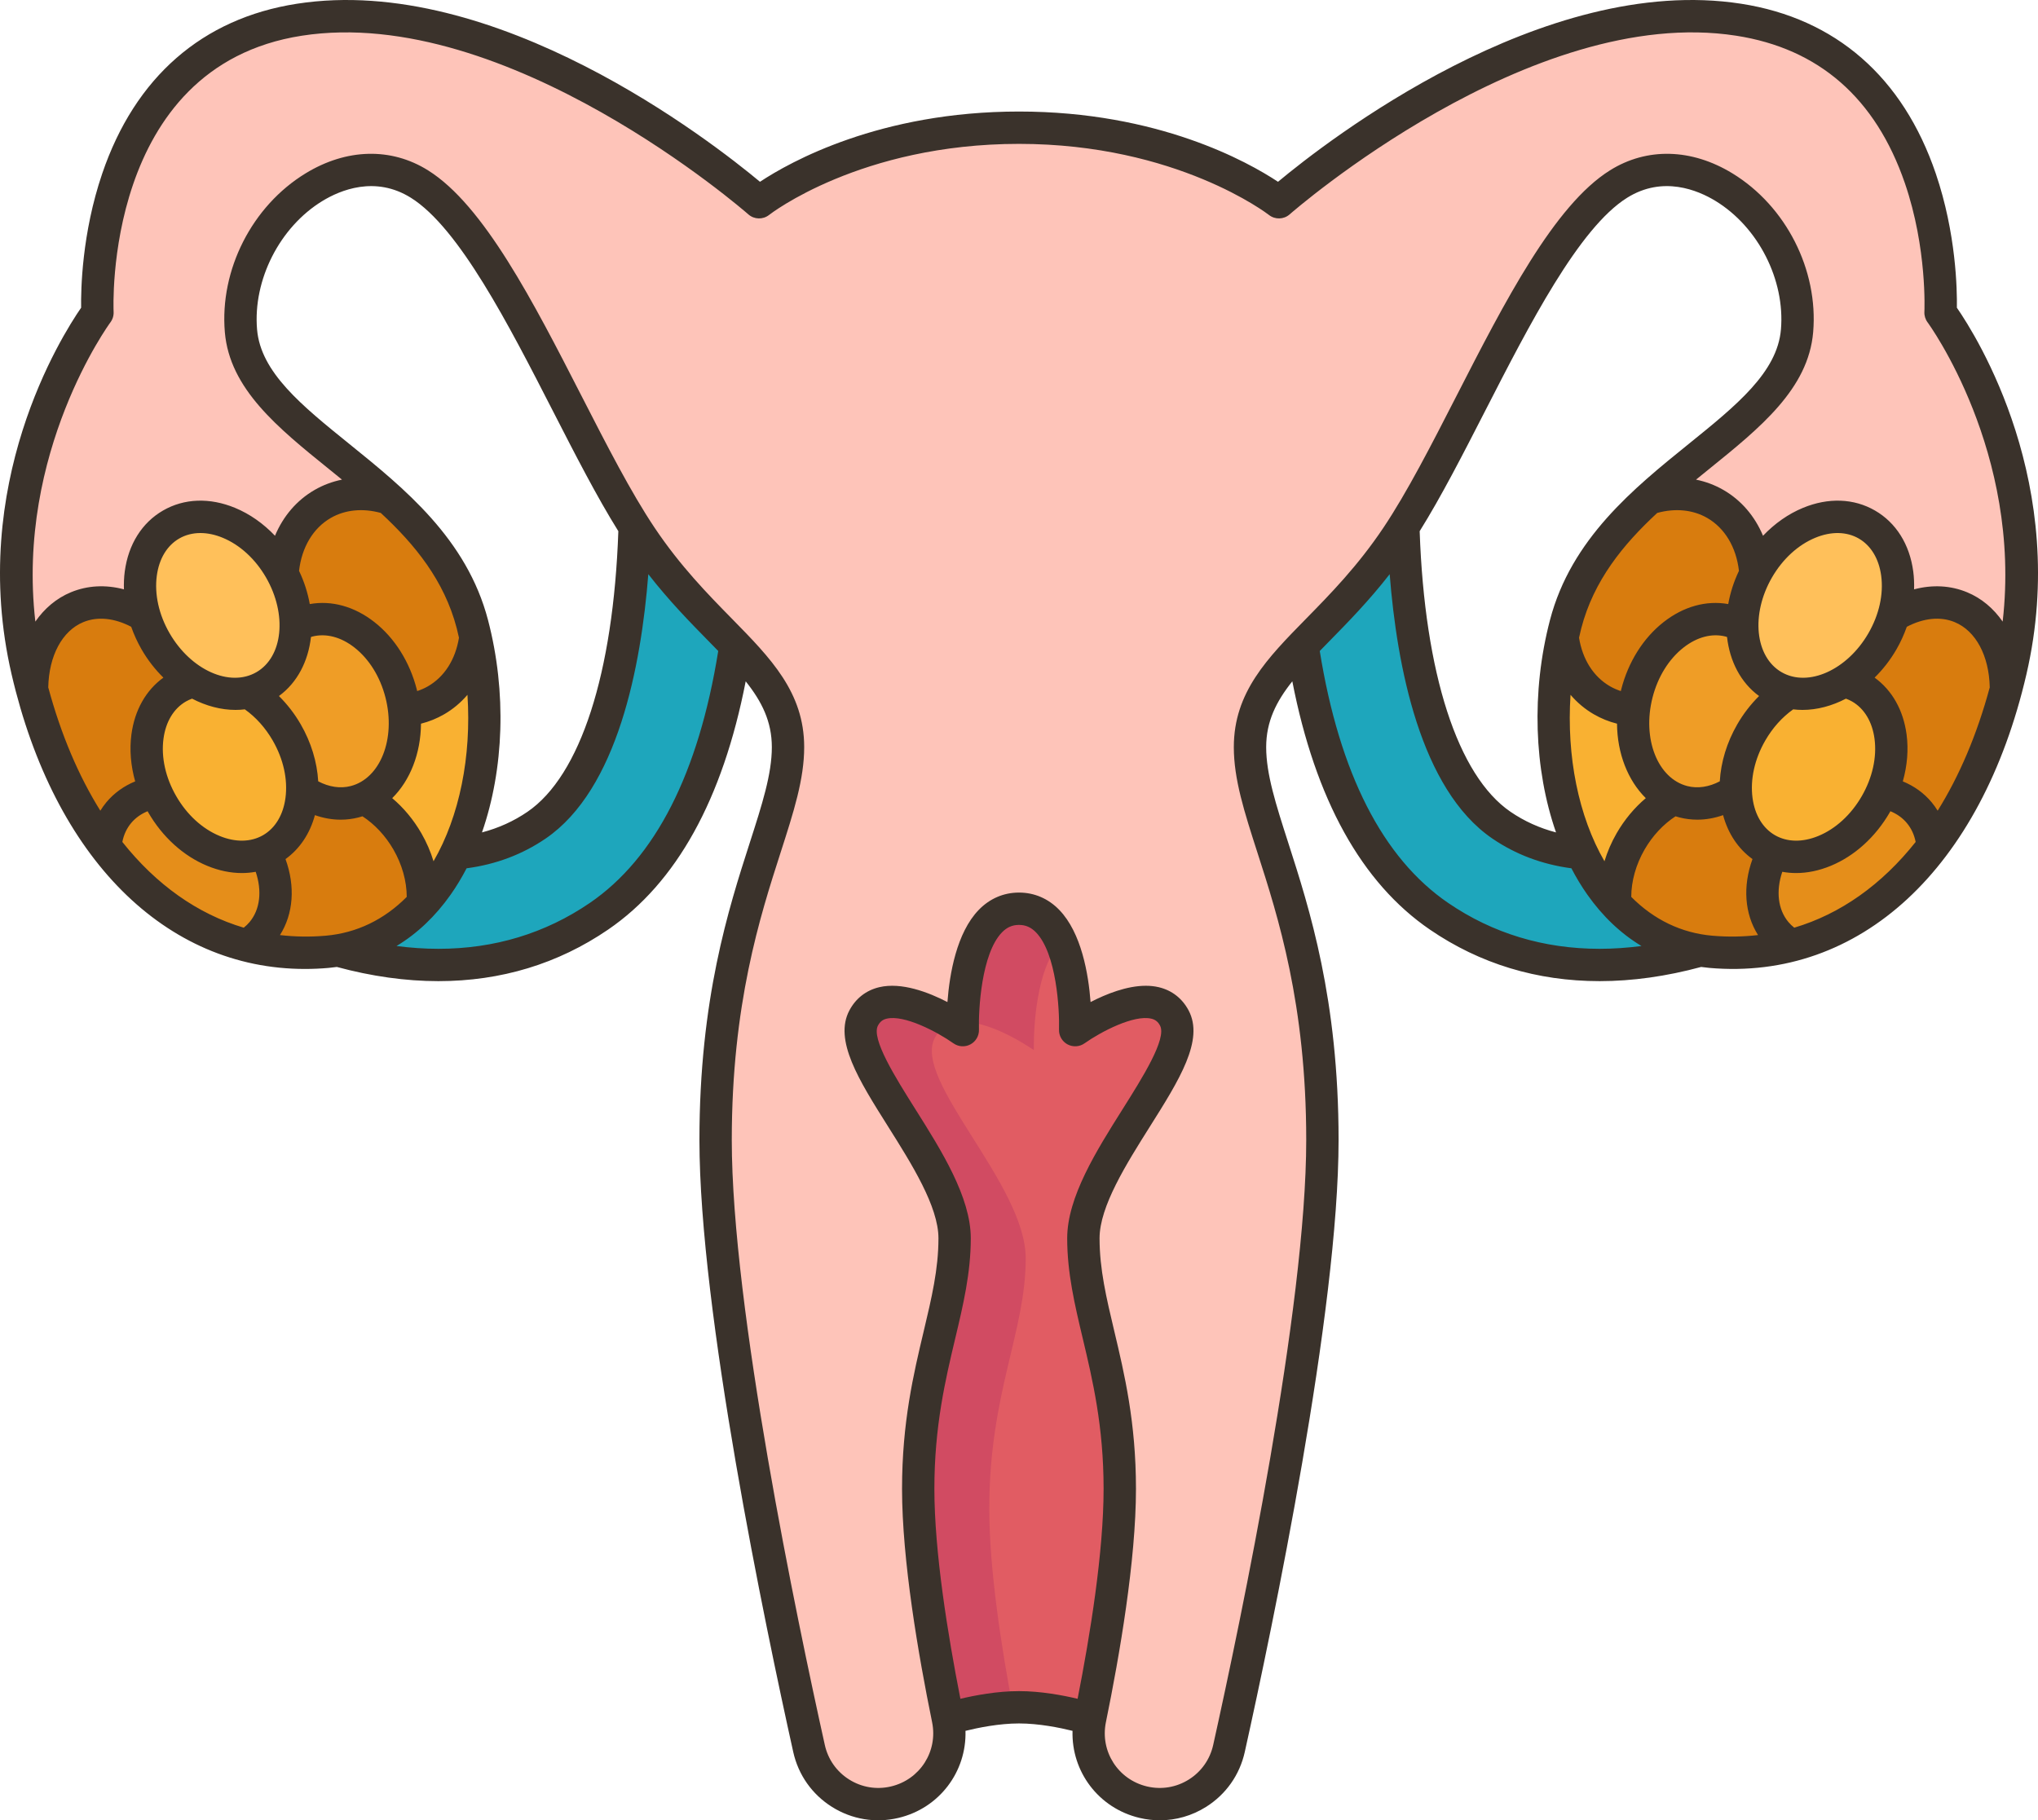 <?xml version="1.0" encoding="UTF-8"?> <svg xmlns="http://www.w3.org/2000/svg" viewBox="0 0 504.061 450.303" id="ovary"><path fill="#1ea6bc" d="M391.25 211.072c-7.4-.63-14.08-2.97-19.91-6.95-18.16-12.42-23.45-47.2-24.26-73.8-17.84.749-24.737 11.879-24.93 29.37v.01c3.85 25.49 13.02 52.78 33.77 66.96 11.69 8 25.05 12.05 39.72 12.05 8.8 0 17.22-1.45 24.87-3.58v-.01L391.25 211.072zM156.98 130.322c-.81 26.6-6.1 61.38-24.26 73.8-5.83 3.98-12.51 6.32-19.91 6.95l-29.26 24.05v.01c7.65 2.13 16.07 3.58 24.87 3.58 14.67 0 28.03-4.05 39.72-12.05 20.75-14.18 29.92-41.47 33.77-66.96v-.01C183.591 138.836 174.275 130.16 156.98 130.322z"></path><path fill="#fec4b9" d="M479.96,77.353c0,0,3.39-64.19-49.93-72.47c-53.32-8.28-113.71,45.15-113.71,45.15 s-23.23-18.44-64.29-18.44s-64.29,18.44-64.29,18.44s-60.39-53.43-113.71-45.15c-53.32,8.28-49.93,72.47-49.93,72.47 s-28.9,38.65-17.34,88.53c0.37,1.59,0.75,3.15,1.16,4.68l27.81-18.27l34.14-10.31l26.28-18.7c-16.08-14.7-35.17-25.02-36.56-41.45 c-2.17-25.75,24.29-48.71,44.15-36.3c19.23,12.03,36.77,58.9,53.24,84.78v0.01c0.52,0.83,1.05,1.63,1.57,2.41 c8,11.95,16.55,19.86,23.36,26.96v0.01c7.59,7.92,12.99,14.81,12.99,25.12c0,19.55-17.91,42.53-17.91,97.18 c0,41.46,15.59,116.67,23.11,150.54c1.82,8.2,9.08,13.75,17.12,13.75c1.34,0,2.7-0.15,4.06-0.47c9.24-2.18,15.08-11.3,13.17-20.6 c11.72-17.995,23.44-17.995,35.16,0c-0.24,1.19-0.36,2.37-0.36,3.54c0,7.98,5.47,15.16,13.53,17.06 c9.53,2.25,19.06-3.72,21.18-13.28c7.52-33.87,23.11-109.08,23.11-150.54c0-54.65-17.91-77.63-17.91-97.18 c0-10.31,5.4-17.2,12.99-25.12v-0.01c6.81-7.1,15.36-15.01,23.36-26.96c0.52-0.78,1.05-1.58,1.57-2.41v-0.01 c16.47-25.88,34.01-72.75,53.24-84.78c19.86-12.41,46.32,10.55,44.15,36.3c-1.39,16.43-20.48,26.75-36.56,41.45l26.28,18.7 l34.14,10.31l27.81,18.27c0.41-1.53,0.79-3.09,1.16-4.68C508.861,116.003,479.96,77.353,479.96,77.353z"></path><path fill="#d87c0e" d="M485,150.213c-5.25-2.18-11.21-1.22-16.67,2.08h-0.01l-12.19,16.24l9.32,27.42l12.55,13.55 c7.65-10.03,13.91-22.98,18.14-38.94C496.111,161.143,492.131,153.173,485,150.213z"></path><path fill="#e58e1a" d="M474.68,201.023c-2.33-2.78-5.57-4.46-9.23-5.07l-26.91,14.88 c-12.314,11.383-10.889,19.065,4.49,22.99c13.04-3.39,25.15-11.44,34.97-24.32C477.77,206.353,476.69,203.423,474.68,201.023z"></path><path fill="#ffc05a" d="M461.74,129.753c-8.51-4.91-20.57,0.07-26.94,11.11c-0.21,0.37-0.42,0.74-0.61,1.12 c-10.113,2.553-10.177,7.031-3.24,12.85c-4.658,11.396-2.252,17.905,11.66,16.45c4.34,0.97,9.15-0.07,13.52-2.75 c3.65-2.23,6.98-5.6,9.46-9.89c1.19-2.07,2.1-4.21,2.73-6.35h0.01C471.08,143.023,468.651,133.743,461.74,129.753z"></path><path fill="#f9b132" d="M460.09,170.072c-1.26-0.72-2.58-1.23-3.96-1.54c-4.37,2.68-9.18,3.72-13.52,2.75 c-21.177-0.126-25.85,7.849-13.29,24.28c-3.078,13.903-0.486,19.683,9.22,15.27c8.36,3.53,19.4-1.48,25.4-11.87 c0.57-0.99,1.08-2,1.51-3.01C469.95,185.663,467.83,174.543,460.09,170.072z"></path><path fill="#d87c0e" d="M439.26,230.663c-4.35-5.2-4.35-12.88-0.72-19.83c-0.53-0.22-1.04-0.47-1.54-0.76 c-4.88-2.82-7.53-8.28-7.68-14.51h-0.01l-15.28,1.95c-19.082-2.338-24.18,6.135-14.52,26.02c5.55,6.07,12.58,10.24,21,11.59 c0.86,0.14,1.74,0.25,2.63,0.33c6.75,0.59,13.43,0.06,19.89-1.63C441.621,233.003,440.34,231.943,439.26,230.663z"></path><path fill="#ef9d26" d="M438.651,169.753c-4.99-2.88-7.64-8.52-7.7-14.92c-1.458-4.495-4.727-5.857-3.16-1.24 c-11.38-12.215-35.07,9.855-23.69,22.07c-7.301,11.125-4.143,18.464,9.93,21.85c0.74,0.34,1.52,0.61,2.32,0.82 c4.42,1.13,9,0,12.96-2.77h0.01c-0.14-4.62,1.11-9.67,3.83-14.38c2.47-4.29,5.81-7.66,9.46-9.9 C441.23,170.983,439.901,170.473,438.651,169.753z"></path><path fill="#d87c0e" d="M424.26,124.673c-4.93-2.85-10.75-3.17-16.35-1.39h-0.01c-9.11,8.33-17.26,18.07-20.67,31.12 c-0.28,1.07-0.54,2.14-0.78,3.22c1.919,24.041,8.111,28.652,17.65,18.04c0.15-1.35,0.4-2.72,0.75-4.1 c3.15-12.36,13.42-20.4,22.94-17.97c1.12,0.28,2.18,0.7,3.16,1.24c-0.04-4.15,1.02-8.61,3.24-12.85 C433.671,134.603,430.26,128.133,424.26,124.673z"></path><path fill="#f9b132" d="M414.03,197.513c-4.14,2.2-7.97,5.84-10.73,10.62c-2.92,5.05-4.14,10.51-3.79,15.4 c-3.27-3.56-6.02-7.77-8.26-12.46c-7.14-15.01-8.93-34.85-4.8-53.45c0.89,6.67,4.23,12.42,9.77,15.62 c2.45,1.41,5.12,2.2,7.88,2.42C403.01,185.443,407,194.313,414.03,197.513z"></path><path fill="#e15c63" d="M290.44,251.823c5.57,10.45-22.49,36.21-22.49,54.5s9.01,33.26,9.01,61.97 c0,17.59-4.14,41.25-7.35,56.93c0,0-9-2.88-17.58-2.88c-8.58,0-17.58,2.88-17.58,2.88c-3.21-15.68-7.35-39.34-7.35-56.93 c0-28.71,9.01-43.68,9.01-61.97s-28.06-44.05-22.49-54.5c5.56-10.45,24.51,3.01,24.51,3.01s-0.92-30.03,13.9-30.03 c14.82,0,13.9,30.03,13.9,30.03S284.88,241.373,290.44,251.823z"></path><path fill="#f9b132" d="M117.611,157.623l-17.65,18.04c-16.558,5.694-15.693,15.688-9.93,21.85l14.52,26.02 c3.27-3.56,6.02-7.77,8.26-12.46C119.95,196.062,121.74,176.223,117.611,157.623z"></path><path fill="#d87c0e" d="M116.83 154.403c-3.41-13.05-11.56-22.79-20.67-31.12 0 0 0 0-.01 0-5.6-1.78-11.42-1.46-16.35 1.39-6 3.46-9.41 9.93-9.93 17.31-4.313 5.263-4.297 9.886 3.24 12.85l26.85 20.83c2.76-.22 5.43-1.01 7.88-2.42 5.54-3.2 8.88-8.95 9.77-15.62C117.371 156.543 117.111 155.473 116.83 154.403zM100.76 208.133c-2.76-4.78-6.59-8.42-10.73-10.62l-15.28-1.95h-.01l-9.22 15.27-4.49 22.99c6.46 1.69 13.14 2.22 19.89 1.63.89-.08 1.77-.19 2.63-.33 8.42-1.35 15.45-5.52 21-11.59C104.901 218.643 103.68 213.183 100.76 208.133z"></path><path fill="#ef9d26" d="M99.96,175.663c-0.15-1.35-0.4-2.72-0.75-4.1c-3.15-12.36-13.42-20.4-22.94-17.97 c-1.12,0.28-2.18,0.7-3.16,1.24l-11.66,16.45l13.29,24.28h0.01c3.96,2.77,8.54,3.9,12.96,2.77c0.8-0.21,1.58-0.48,2.32-0.82 C97.06,194.312,101.05,185.443,99.96,175.663z"></path><path fill="#f9b132" d="M70.91,181.183c-2.47-4.29-5.81-7.66-9.46-9.9c-4.34,0.97-9.15-0.07-13.52-2.75 c-20.717,3.3-21.529,13.201-9.32,27.42c0.088,18.218,8.047,24.688,26.91,14.88c0.53-0.22,1.04-0.47,1.54-0.76 c4.88-2.82,7.53-8.28,7.68-14.51C74.881,190.943,73.631,185.893,70.91,181.183z"></path><path fill="#ffc05a" d="M69.871,141.983c-0.19-0.38-0.4-0.75-0.61-1.12c-6.37-11.04-18.43-16.02-26.94-11.11 c-6.91,3.99-9.34,13.27-6.59,22.54h0.01c-6.821,9-3.492,14.655,12.19,16.24c4.37,2.68,9.18,3.72,13.52,2.75 c1.38-0.3,2.71-0.81,3.96-1.53c4.99-2.88,7.64-8.52,7.7-14.92C73.151,150.683,72.09,146.223,69.871,141.983z"></path><path fill="#e58e1a" d="M65.52,210.833c-8.36,3.53-19.4-1.48-25.4-11.87c-0.57-0.99-1.08-2-1.51-3.01 c-11.456-4.471-16.695-1.259-12.55,13.55c9.82,12.88,21.93,20.93,34.97,24.32c1.41-0.82,2.69-1.88,3.77-3.16 C69.151,225.463,69.151,217.783,65.52,210.833z"></path><path fill="#d87c0e" d="M47.93,168.533c-1.38,0.31-2.7,0.82-3.96,1.54c-7.74,4.47-9.86,15.59-5.36,25.88 c-3.66,0.61-6.9,2.29-9.23,5.07c-2.01,2.4-3.09,5.33-3.32,8.48c-7.65-10.03-13.91-22.98-18.14-38.94 c0.03-9.42,4.01-17.39,11.14-20.35c5.25-2.18,11.21-1.22,16.67,2.08h0.01c0.63,2.14,1.54,4.28,2.73,6.35 C40.95,162.933,44.28,166.303,47.93,168.533z"></path><path fill="#d14b62" d="M253.69 311.273c0 18.29-9.01 33.26-9.01 61.97 0 14.87 2.96 34.07 5.81 49.13-8.08.3-16.04 2.85-16.04 2.85-3.21-15.68-7.35-39.34-7.35-56.93 0-28.71 9.01-43.68 9.01-61.97s-28.06-44.05-22.49-54.5c4.29-8.06 16.55-1.89 21.93 1.35-1.78.52-3.31 1.63-4.35 3.6C225.63 267.223 253.69 292.983 253.69 311.273zM262.39 232.973c-7.26 7.75-6.68 26.81-6.68 26.81s-9.98-7.09-17.58-6.98c.11-6.75 1.43-28 13.9-28C257.11 224.803 260.34 228.333 262.39 232.973z"></path><path fill="#3a322b" d="M75.427,239.697c1.925,0,3.876-0.085,5.844-0.258c0.689-0.06,1.37-0.142,2.048-0.236 c8.581,2.323,17.021,3.511,25.098,3.511c15.49,0,29.615-4.289,41.983-12.747c16.91-11.566,28.337-32.211,34.034-61.421 c3.995,5.009,6.465,9.956,6.465,16.277c0,6.69-2.407,14.174-5.456,23.648c-5.255,16.335-12.452,38.705-12.452,73.526 c0,42.325,16.226,119.982,23.201,151.406c1.262,5.677,4.668,10.505,9.594,13.593c4.927,3.09,10.757,4.056,16.419,2.716 c10.163-2.402,16.887-11.473,16.588-21.539c3.183-0.786,8.333-1.83,13.238-1.83c4.906,0,10.056,1.044,13.238,1.83 c-0.299,10.066,6.425,19.138,16.588,21.539c1.664,0.394,3.342,0.588,5.008,0.588c4.003,0,7.933-1.122,11.411-3.304 c4.926-3.088,8.332-7.916,9.594-13.593c6.976-31.424,23.201-109.081,23.201-151.406c0-34.821-7.197-57.191-12.452-73.526 c-3.049-9.475-5.456-16.958-5.456-23.648c0-6.322,2.47-11.268,6.465-16.277c5.697,29.21,17.124,49.855,34.034,61.421 c12.368,8.458,26.493,12.747,41.983,12.747c8.076,0,16.517-1.188,25.098-3.511c0.677,0.094,1.359,0.176,2.048,0.236 c37.22,3.258,67.269-24.578,78.408-72.649c10.859-46.864-12.332-83.621-17.204-90.668c0.071-4.436-0.169-18.36-5.218-33.192 c-8.121-23.849-24.765-38.373-48.133-42.003C381.565-6.692,328.14,34.928,316.093,44.97c-7.416-4.912-29.631-17.38-64.063-17.38 s-56.646,12.468-64.063,17.38C175.922,34.93,122.513-6.702,73.416,0.928C50.049,4.557,33.405,19.081,25.284,42.93 c-5.049,14.832-5.289,28.757-5.218,33.192c-4.872,7.047-28.063,43.804-17.204,90.668C13.413,212.321,40.919,239.699,75.427,239.697 z M35.011,160.641c1.532,2.654,3.369,4.988,5.399,6.99c-4.318,3.124-7.105,8.041-7.906,14.056 c-0.503,3.776-0.163,7.734,0.929,11.611c-2.793,1.146-5.213,2.879-7.117,5.154c-0.554,0.662-1.049,1.367-1.5,2.099 c-5.375-8.611-9.736-18.855-12.882-30.51c0.166-7.821,3.444-13.973,8.656-16.135c3.521-1.458,7.69-1.033,11.86,1.146 C33.127,156.958,33.967,158.834,35.011,160.641z M107.227,213.058c-0.729-2.376-1.728-4.71-3.007-6.925 c-1.955-3.385-4.402-6.316-7.215-8.688c4.443-4.388,7.059-11.064,7.12-18.423c2.006-0.505,3.92-1.279,5.719-2.317 c2.19-1.264,4.125-2.899,5.774-4.821C116.621,187.077,113.67,201.922,107.227,213.058z M78.705,193.282 c-0.278-4.768-1.747-9.632-4.327-14.1c-1.507-2.61-3.332-4.959-5.39-7c4.539-3.31,7.248-8.599,7.923-14.602 c0.119-0.035,0.234-0.085,0.354-0.115c3.367-0.856,7.062,0.103,10.396,2.715c3.642,2.853,6.368,7.246,7.679,12.372 c2.605,10.199-1.262,20.027-8.621,21.907C84.154,195.114,81.365,194.684,78.705,193.282z M65.065,206.604 c-3.012,1.737-6.828,1.81-10.742,0.194c-4.277-1.764-8.089-5.258-10.734-9.84c-2.645-4.581-3.766-9.63-3.154-14.215 c0.56-4.197,2.527-7.467,5.539-9.206c0.487-0.281,1.001-0.509,1.53-0.704c3.477,1.807,7.162,2.783,10.75,2.783 c0.772,0,1.538-0.047,2.298-0.138c2.724,1.932,5.091,4.571,6.899,7.703c2.645,4.582,3.765,9.63,3.153,14.216 C70.045,201.595,68.077,204.864,65.065,206.604z M120.705,153.394c-5.25-20.093-20.707-32.581-34.344-43.6 c-11.742-9.487-21.884-17.682-22.782-28.301c-1.037-12.263,5.609-25.328,16.162-31.773c4.375-2.671,13.032-6.325,21.877-0.8 c11.932,7.457,24.22,31.45,35.062,52.619c5.603,10.94,10.935,21.35,16.254,29.867c-1.23,35.2-9.393,60.468-22.469,69.411 c-3.419,2.339-7.191,4.037-11.256,5.104C124.644,190.312,125.363,171.217,120.705,153.394z M94.176,126.886 c8.458,7.829,15.702,16.718,18.789,28.53c0.203,0.778,0.37,1.562,0.551,2.344c-0.88,5.392-3.574,9.651-7.671,12.016 c-0.846,0.489-1.74,0.873-2.665,1.18c-0.031-0.128-0.057-0.256-0.09-0.385c-1.745-6.826-5.472-12.754-10.496-16.689 c-4.928-3.86-10.553-5.413-15.979-4.45c-0.488-2.745-1.363-5.518-2.651-8.217c0.67-5.838,3.489-10.57,7.839-13.081 C85.354,126.084,89.721,125.665,94.176,126.886z M63.415,166.286c-6.577,3.797-16.212-0.53-21.477-9.646 c-2.645-4.582-3.766-9.63-3.154-14.216c0.56-4.197,2.527-7.467,5.54-9.206c1.565-0.903,3.348-1.356,5.248-1.356 c1.756,0,3.614,0.387,5.494,1.162c4.277,1.764,8.089,5.258,10.734,9.839C71.063,151.981,69.993,162.489,63.415,166.286z M30.26,208.279c0.347-1.786,1.077-3.362,2.19-4.692c1.063-1.271,2.444-2.25,4.062-2.909c0.052,0.093,0.095,0.189,0.148,0.281 c3.522,6.102,8.712,10.803,14.612,13.235c2.88,1.188,5.771,1.779,8.563,1.779c1.157,0,2.295-0.107,3.409-0.31 c1.599,4.739,1.091,9.319-1.515,12.433c-0.43,0.514-0.916,0.976-1.442,1.394C48.841,226.094,38.636,218.836,30.26,208.279z M80.573,231.471c-3.869,0.338-7.648,0.271-11.33-0.156c3.33-5.253,3.82-12.062,1.374-18.797c3.531-2.55,6.035-6.302,7.272-10.871 c2.093,0.737,4.234,1.123,6.365,1.123c1.494,0,2.983-0.185,4.444-0.559c0.322-0.082,0.638-0.176,0.952-0.276 c3.01,1.956,5.685,4.81,7.642,8.198c2.155,3.732,3.302,7.847,3.306,11.739C95.012,227.508,88.195,230.803,80.573,231.471z M145.884,223.364c-11.014,7.531-23.619,11.351-37.468,11.351c-3.377,0-6.834-0.241-10.344-0.693 c5.079-3.051,9.592-7.319,13.398-12.719c1.435-2.036,2.746-4.214,3.938-6.507c7.202-0.948,13.781-3.413,19.573-7.375 c17.77-12.153,23.581-42.61,25.368-65.383c5.164,6.631,10.321,11.887,15.008,16.664c0.785,0.8,1.543,1.575,2.287,2.34 C172.771,191.311,162.093,212.278,145.884,223.364z M266.524,420.245c-3.638-0.867-9.094-1.9-14.493-1.9s-10.855,1.033-14.493,1.9 c-3.11-15.802-6.436-36.34-6.436-51.953c0-15.495,2.735-27.003,5.148-37.156c1.983-8.344,3.856-16.226,3.856-24.814 c0-10.181-7.276-21.731-13.697-31.923c-4.896-7.773-10.991-17.448-9.263-20.695c0.511-0.959,1.156-1.47,2.159-1.707 c4.302-1.03,12.414,3.198,16.51,6.096c1.238,0.881,2.868,0.98,4.203,0.265c1.339-0.716,2.156-2.129,2.111-3.646 c-0.145-4.914,0.597-18.815,5.696-24.067c1.221-1.257,2.557-1.843,4.204-1.843s2.983,0.586,4.204,1.843 c5.1,5.252,5.841,19.153,5.696,24.064c-0.047,1.517,0.771,2.928,2.106,3.646c1.337,0.718,2.967,0.617,4.205-0.259 c4.099-2.899,12.213-7.119,16.513-6.099c1.003,0.237,1.648,0.748,2.159,1.707c1.729,3.247-4.366,12.922-9.263,20.695 c-6.421,10.191-13.697,21.742-13.697,31.923c0,8.589,1.873,16.471,3.856,24.814c2.413,10.153,5.148,21.661,5.148,37.156 C272.959,383.905,269.633,404.443,266.524,420.245z M395.645,234.715c-13.849,0-26.454-3.819-37.468-11.351 c-16.209-11.087-26.887-32.053-31.76-62.323c0.744-0.765,1.502-1.541,2.287-2.34c4.688-4.777,9.844-10.033,15.008-16.664 c1.786,22.773,7.598,53.231,25.368,65.383c5.792,3.961,12.371,6.426,19.573,7.375c1.192,2.294,2.503,4.472,3.938,6.507 c3.806,5.4,8.319,9.668,13.398,12.719C402.478,234.474,399.022,234.715,395.645,234.715z M422.258,128.134 c4.35,2.511,7.169,7.242,7.839,13.081c-1.288,2.7-2.164,5.472-2.651,8.218c-5.427-0.965-11.051,0.589-15.979,4.45 c-5.024,3.936-8.751,9.863-10.495,16.689c-0.033,0.128-0.059,0.257-0.09,0.385c-0.925-0.306-1.819-0.691-2.666-1.18 c-4.097-2.365-6.791-6.624-7.671-12.016c0.181-0.782,0.348-1.566,0.551-2.344c3.086-11.812,10.331-20.701,18.789-28.53 C414.338,125.664,418.706,126.083,422.258,128.134z M469.05,160.641c1.043-1.807,1.884-3.684,2.561-5.588 c4.17-2.181,8.34-2.607,11.86-1.145c5.212,2.161,8.49,8.313,8.656,16.133c-3.146,11.655-7.507,21.899-12.882,30.51 c-0.451-0.732-0.946-1.437-1.5-2.099c-1.904-2.275-4.324-4.008-7.117-5.154c1.091-3.877,1.432-7.835,0.929-11.611 c-0.801-6.015-3.588-10.932-7.906-14.056C465.681,165.628,467.518,163.294,469.05,160.641z M438.996,206.604 c-3.013-1.739-4.98-5.009-5.539-9.206c-0.611-4.586,0.509-9.634,3.153-14.216c1.809-3.132,4.176-5.771,6.899-7.703 c0.759,0.09,1.526,0.138,2.298,0.138c3.588,0,7.273-0.977,10.75-2.784c0.529,0.195,1.043,0.423,1.529,0.704 c3.013,1.74,4.98,5.01,5.54,9.207c0.611,4.585-0.51,9.634-3.154,14.215c-2.646,4.582-6.457,8.076-10.734,9.84 C445.824,208.412,442.009,208.342,438.996,206.604z M429.683,179.182c-2.58,4.468-4.049,9.332-4.327,14.1 c-2.659,1.402-5.447,1.831-8.013,1.178c-7.359-1.881-11.227-11.709-8.62-21.908c1.31-5.126,4.036-9.52,7.678-12.372 c3.333-2.612,7.024-3.576,10.396-2.714c0.12,0.031,0.234,0.08,0.353,0.115c0.675,6.002,3.384,11.292,7.923,14.601 C433.015,174.223,431.19,176.572,429.683,179.182z M396.834,213.058c-6.443-11.136-9.394-25.981-8.392-41.175 c1.649,1.922,3.584,3.557,5.774,4.821c1.8,1.039,3.714,1.812,5.72,2.318c0.061,7.359,2.677,14.035,7.12,18.423 c-2.812,2.372-5.26,5.303-7.214,8.688C398.562,208.348,397.562,210.682,396.834,213.058z M462.122,156.641 c-5.265,9.117-14.9,13.441-21.477,9.646c-6.578-3.799-7.648-14.306-2.386-23.423c2.646-4.581,6.457-8.075,10.734-9.839 c3.915-1.614,7.729-1.545,10.742,0.194c3.013,1.739,4.98,5.009,5.54,9.206C465.888,147.011,464.767,152.059,462.122,156.641z M383.356,153.393c-4.658,17.824-3.938,36.919,1.497,52.528c-4.065-1.066-7.837-2.765-11.256-5.104 c-13.076-8.943-21.24-34.211-22.469-69.411c5.319-8.518,10.651-18.927,16.254-29.867c10.842-21.169,23.13-45.162,35.062-52.619 c8.845-5.528,17.503-1.872,21.877,0.8c10.553,6.445,17.199,19.511,16.162,31.773c-0.898,10.619-11.04,18.813-22.782,28.301 C404.063,120.813,388.606,133.301,383.356,153.393z M423.487,231.471c-7.621-0.668-14.439-3.963-20.025-9.599 c0.004-3.892,1.151-8.007,3.306-11.739c1.957-3.388,4.631-6.242,7.641-8.198c0.314,0.099,0.631,0.194,0.953,0.276 c1.462,0.373,2.95,0.558,4.444,0.558c2.13,0,4.271-0.386,6.365-1.123c1.237,4.57,3.741,8.322,7.272,10.872 c-2.446,6.735-1.956,13.543,1.374,18.796C431.136,231.741,427.356,231.809,423.487,231.471z M443.774,229.489 c-0.526-0.418-1.012-0.88-1.442-1.394c-2.606-3.114-3.114-7.693-1.515-12.432c1.114,0.203,2.252,0.31,3.409,0.31 c2.79,0,5.684-0.592,8.563-1.779c5.9-2.433,11.09-7.134,14.612-13.235c0.053-0.092,0.096-0.188,0.148-0.281 c1.617,0.66,2.998,1.638,4.062,2.909c1.113,1.33,1.843,2.906,2.191,4.693C465.425,218.836,455.22,226.093,443.774,229.489z M27.308,79.743c0.561-0.75,0.841-1.672,0.791-2.607c-0.032-0.605-2.637-60.665,46.545-68.303 c50.823-7.896,109.854,43.675,110.444,44.196c1.451,1.282,3.617,1.342,5.137,0.137c0.222-0.176,22.598-17.576,61.806-17.576 c39.017,0,61.589,17.406,61.806,17.576c1.52,1.206,3.686,1.146,5.137-0.137c0.59-0.521,59.626-52.099,110.443-44.196 c20.455,3.176,34.489,15.443,41.714,36.462c5.559,16.171,4.84,31.69,4.832,31.841c-0.05,0.932,0.231,1.855,0.788,2.604 c0.255,0.343,23.39,32.076,18.57,74.031c-2.259-3.265-5.233-5.78-8.785-7.253c-4.101-1.703-8.601-1.924-13.126-0.728 c0.047-1.49-0.009-2.97-0.203-4.422c-0.895-6.715-4.258-12.069-9.47-15.077c-5.21-3.01-11.528-3.244-17.792-0.662 c-3.645,1.503-7.016,3.877-9.894,6.907c-2.027-4.842-5.383-8.785-9.792-11.33c-2.115-1.221-4.396-2.073-6.78-2.554 c1.083-0.882,2.167-1.761,3.248-2.635c12.62-10.196,24.54-19.827,25.726-33.85c1.304-15.402-6.72-31.186-19.963-39.274 c-10.123-6.182-21.16-6.459-30.287-0.756c-13.805,8.627-26.075,32.586-37.941,55.755c-6.298,12.297-12.247,23.912-18.071,32.61 c-6.4,9.558-13.198,16.484-19.195,22.597c-9.568,9.751-17.832,18.173-17.832,31.726c0,7.945,2.577,15.956,5.84,26.099 c5.094,15.83,12.068,37.51,12.068,71.076c0,41.534-16.093,118.507-23.012,149.672c-0.793,3.57-2.936,6.607-6.033,8.55 c-3.1,1.943-6.768,2.549-10.329,1.708c-7.182-1.697-11.648-8.686-10.17-15.909c3.391-16.57,7.433-40.035,7.433-57.728 c0-16.433-2.851-28.426-5.365-39.006c-1.953-8.217-3.64-15.313-3.64-22.965c0-7.871,6.623-18.384,12.466-27.659 c7.226-11.47,13.466-21.376,9.555-28.719c-1.59-2.986-4.144-4.969-7.385-5.734c-1.03-0.243-2.101-0.353-3.191-0.353 c-4.718,0-9.813,2.037-13.667,4.029c-0.523-6.936-2.257-17.142-7.75-22.807c-2.714-2.799-6.155-4.278-9.951-4.278 s-7.237,1.479-9.951,4.278c-5.493,5.665-7.227,15.871-7.75,22.807c-4.747-2.453-11.372-4.974-16.858-3.677 c-3.241,0.766-5.795,2.748-7.385,5.734c-3.911,7.343,2.329,17.249,9.555,28.719c5.843,9.275,12.466,19.788,12.466,27.659 c0,7.651-1.687,14.748-3.64,22.965c-2.515,10.58-5.365,22.573-5.365,39.006c0,17.692,4.042,41.157,7.433,57.728 c1.479,7.224-2.988,14.212-10.17,15.909c-3.56,0.841-7.229,0.235-10.329-1.708c-3.098-1.942-5.24-4.979-6.033-8.55 c-6.919-31.165-23.012-108.138-23.012-149.672c0-33.566,6.975-55.246,12.068-71.076c3.263-10.143,5.84-18.153,5.84-26.099 c0-13.553-8.264-21.975-17.832-31.726c-5.997-6.112-12.795-13.039-19.195-22.597c-5.824-8.698-11.773-20.313-18.071-32.61 c-11.866-23.169-24.137-47.128-37.941-55.755c-9.124-5.705-20.164-5.428-30.287,0.756c-13.243,8.089-21.267,23.872-19.963,39.274 c1.186,14.022,13.105,23.653,25.726,33.85c1.082,0.874,2.166,1.753,3.248,2.635c-2.383,0.482-4.665,1.333-6.78,2.554 c-4.409,2.545-7.765,6.487-9.792,11.33c-2.878-3.03-6.249-5.404-9.894-6.907c-6.264-2.582-12.581-2.347-17.792,0.662 c-5.212,3.008-8.575,8.362-9.47,15.077c-0.193,1.451-0.25,2.931-0.203,4.421c-4.524-1.196-9.023-0.974-13.126,0.728 c-3.552,1.473-6.526,3.988-8.785,7.254C3.921,111.815,27.055,80.083,27.308,79.743z"></path></svg> 